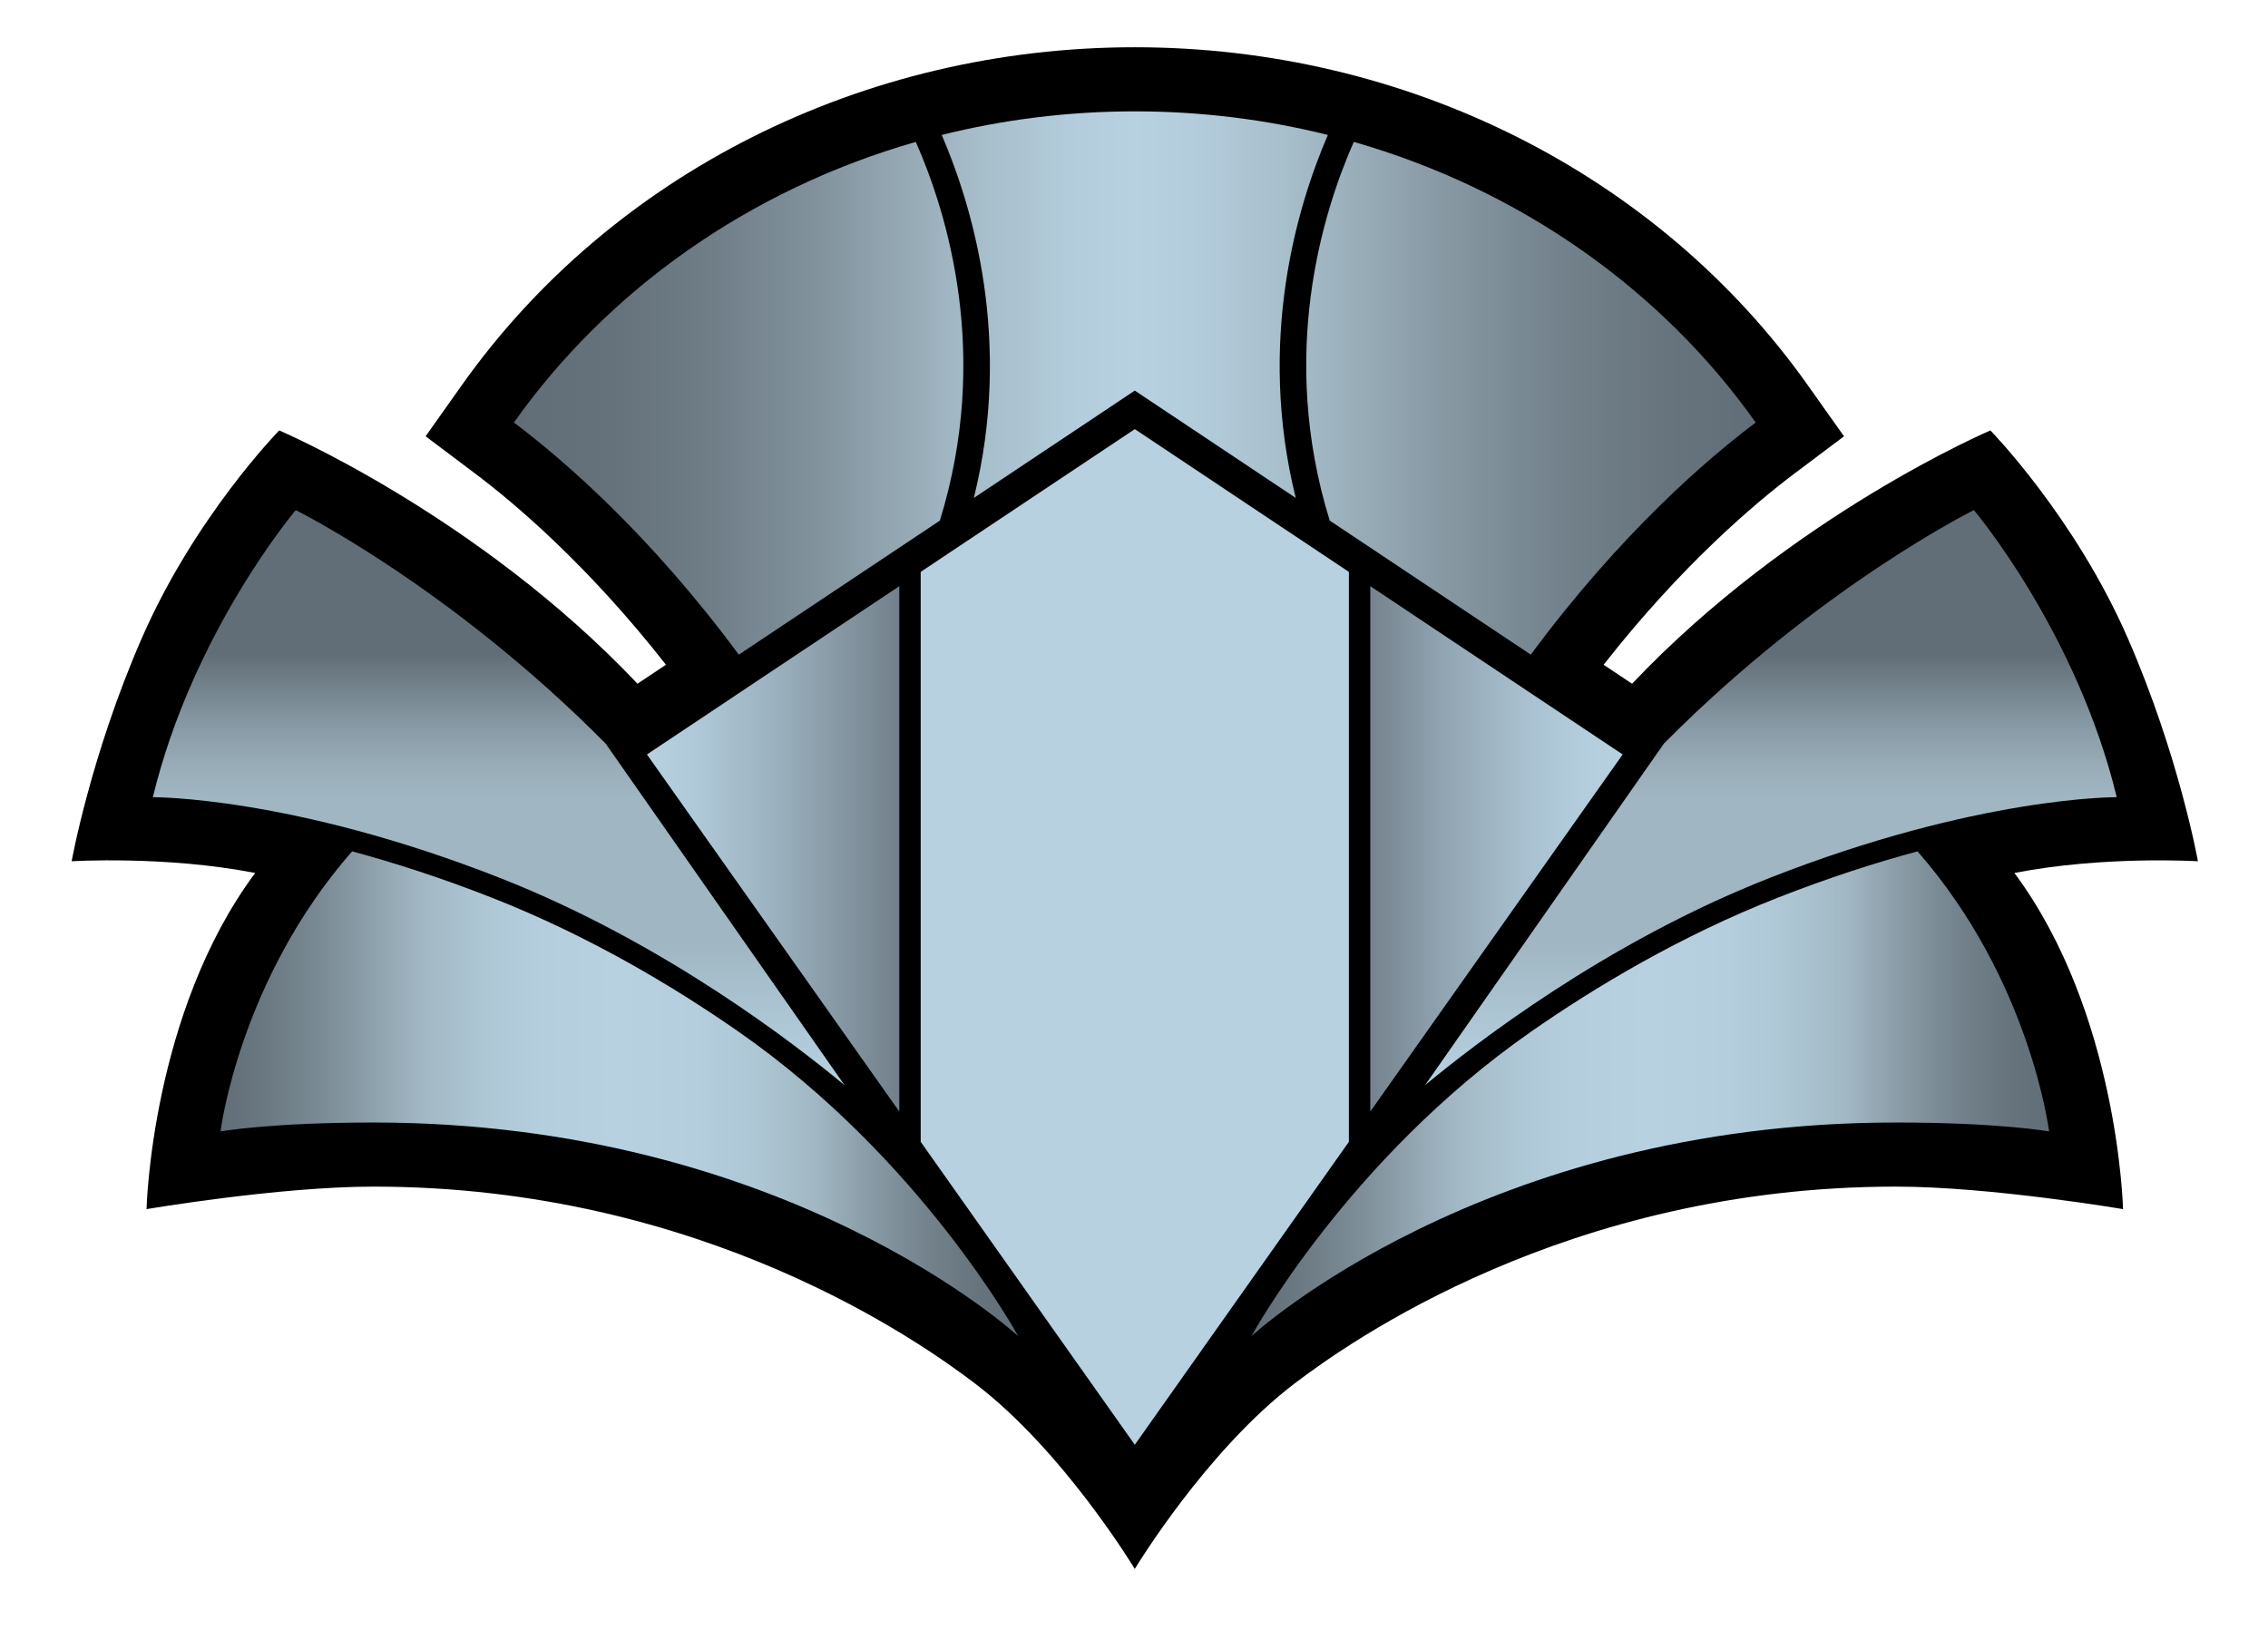<?xml version="1.0" encoding="utf-8"?>
<!-- Generator: Adobe Illustrator 15.1.0, SVG Export Plug-In . SVG Version: 6.00 Build 0)  -->
<!DOCTYPE svg PUBLIC "-//W3C//DTD SVG 1.1//EN" "http://www.w3.org/Graphics/SVG/1.1/DTD/svg11.dtd">
<svg version="1.1" id="Layer_1" xmlns="http://www.w3.org/2000/svg" xmlns:xlink="http://www.w3.org/1999/xlink" x="0px" y="0px"
	 width="160px" height="115px" viewBox="0 0 160 115" enable-background="new 0 0 160 115" xml:space="preserve">
<g id="Layer_1_1_">
</g>
<g id="Layer_3" display="none">
</g>
<g>
	<path d="M155.057,60.769c0,0-1.33-7.441-4.937-15.715c-3.754-8.608-9.705-14.684-9.705-14.684s-14.007,5.968-25.277,17.872
		l-2.009-1.339c5.525-7.046,10.685-11.4,13.447-13.478l3.512-2.641l-2.54-3.585C116.969,12.254,99.215,3.334,80.056,3.334
		c-19.158,0-36.912,8.92-47.492,23.864l-2.539,3.585l3.511,2.641c2.762,2.077,7.922,6.432,13.446,13.478l-2.009,1.339
		C33.705,36.337,19.696,30.369,19.696,30.369s-5.951,6.076-9.704,14.684c-3.606,8.274-4.937,15.715-4.937,15.715
		s6.605-0.408,12.947,0.826c-7.346,9.883-7.664,23.719-7.664,23.719s9.339-1.589,16.02-1.589c23.238,0,38.671,11.04,42.405,13.876
		c6.268,4.761,11.292,13.099,11.292,13.099s5.024-8.338,11.293-13.099c3.734-2.836,19.168-13.876,42.406-13.876
		c6.68,0,16.019,1.589,16.019,1.589s-0.318-13.836-7.664-23.719C148.45,60.36,155.057,60.769,155.057,60.769z"/>
	<linearGradient id="SVGID_1_" gradientUnits="userSpaceOnUse" x1="80.056" y1="76.564" x2="80.056" y2="35.993">
		<stop  offset="0" style="stop-color:#B7D1E1"/>
		<stop  offset="0.159" style="stop-color:#A9C1CF"/>
		<stop  offset="0.25" style="stop-color:#A0B6C2"/>
		<stop  offset="0.5" style="stop-color:#A0B6C2"/>
		<stop  offset="0.552" style="stop-color:#99ADB9"/>
		<stop  offset="0.637" style="stop-color:#8496A1"/>
		<stop  offset="0.744" style="stop-color:#647079"/>
		<stop  offset="0.75" style="stop-color:#626E77"/>
		<stop  offset="1" style="stop-color:#626E77"/>
	</linearGradient>
	<path fill="url(#SVGID_1_)" d="M42.726,52.464l16.852,24.101c-3.333-2.76-12.609-10.021-24.301-14.618
		c-14.696-5.777-24.494-5.699-24.494-5.699c2.826-11.682,10.08-20.255,10.08-20.255S31.751,41.381,42.726,52.464z M139.25,35.992
		c0,0,7.254,8.573,10.079,20.255c0,0-9.797-0.078-24.492,5.699c-11.693,4.597-20.968,11.858-24.302,14.618l16.851-24.101
		C128.361,41.381,139.25,35.992,139.25,35.992z"/>
	<linearGradient id="SVGID_2_" gradientUnits="userSpaceOnUse" x1="15.556" y1="77.172" x2="71.829" y2="77.172">
		<stop  offset="0" style="stop-color:#626E77"/>
		<stop  offset="0.052" style="stop-color:#697780"/>
		<stop  offset="0.137" style="stop-color:#7D8E98"/>
		<stop  offset="0.244" style="stop-color:#9EB4C0"/>
		<stop  offset="0.25" style="stop-color:#A0B6C2"/>
		<stop  offset="0.253" style="stop-color:#A1B7C3"/>
		<stop  offset="0.325" style="stop-color:#ADC6D4"/>
		<stop  offset="0.403" style="stop-color:#B5CEDE"/>
		<stop  offset="0.5" style="stop-color:#B7D1E1"/>
		<stop  offset="0.597" style="stop-color:#B5CEDE"/>
		<stop  offset="0.675" style="stop-color:#ADC6D4"/>
		<stop  offset="0.747" style="stop-color:#A1B7C3"/>
		<stop  offset="0.75" style="stop-color:#A0B6C2"/>
		<stop  offset="0.808" style="stop-color:#8B9DA8"/>
		<stop  offset="0.883" style="stop-color:#74838D"/>
		<stop  offset="0.949" style="stop-color:#67747D"/>
		<stop  offset="1" style="stop-color:#626E77"/>
	</linearGradient>
	<path fill="url(#SVGID_2_)" d="M52.144,72.821c-4.58-3.196-10.601-6.792-17.419-9.472c-3.628-1.427-6.947-2.487-9.886-3.28
		c-7.968,9.089-9.283,19.761-9.283,19.761s3.517-0.629,10.803-0.629c29.204,0,45.47,15.074,45.47,15.074
		S65.045,81.824,52.144,72.821z"/>
	<linearGradient id="SVGID_3_" gradientUnits="userSpaceOnUse" x1="88.284" y1="77.172" x2="144.557" y2="77.172">
		<stop  offset="0" style="stop-color:#626E77"/>
		<stop  offset="0.052" style="stop-color:#697780"/>
		<stop  offset="0.137" style="stop-color:#7D8E98"/>
		<stop  offset="0.244" style="stop-color:#9EB4C0"/>
		<stop  offset="0.25" style="stop-color:#A0B6C2"/>
		<stop  offset="0.253" style="stop-color:#A1B7C3"/>
		<stop  offset="0.325" style="stop-color:#ADC6D4"/>
		<stop  offset="0.403" style="stop-color:#B5CEDE"/>
		<stop  offset="0.5" style="stop-color:#B7D1E1"/>
		<stop  offset="0.597" style="stop-color:#B5CEDE"/>
		<stop  offset="0.675" style="stop-color:#ADC6D4"/>
		<stop  offset="0.747" style="stop-color:#A1B7C3"/>
		<stop  offset="0.75" style="stop-color:#A0B6C2"/>
		<stop  offset="0.808" style="stop-color:#8B9DA8"/>
		<stop  offset="0.883" style="stop-color:#74838D"/>
		<stop  offset="0.949" style="stop-color:#67747D"/>
		<stop  offset="1" style="stop-color:#626E77"/>
	</linearGradient>
	<path fill="url(#SVGID_3_)" d="M88.284,94.275c0,0,16.267-15.074,45.471-15.074c7.285,0,10.802,0.629,10.802,0.629
		s-1.314-10.672-9.283-19.761c-2.938,0.793-6.258,1.854-9.886,3.28c-6.819,2.68-12.84,6.275-17.419,9.472
		C95.065,81.824,88.284,94.275,88.284,94.275z"/>
	<linearGradient id="SVGID_4_" gradientUnits="userSpaceOnUse" x1="36.255" y1="27.024" x2="123.857" y2="27.024">
		<stop  offset="0" style="stop-color:#626E77"/>
		<stop  offset="0.079" style="stop-color:#65727B"/>
		<stop  offset="0.161" style="stop-color:#707E88"/>
		<stop  offset="0.244" style="stop-color:#81929C"/>
		<stop  offset="0.328" style="stop-color:#99ADB9"/>
		<stop  offset="0.35" style="stop-color:#A0B6C2"/>
		<stop  offset="0.378" style="stop-color:#A7BECB"/>
		<stop  offset="0.447" style="stop-color:#B3CCDB"/>
		<stop  offset="0.5" style="stop-color:#B7D1E1"/>
		<stop  offset="0.553" style="stop-color:#B3CCDB"/>
		<stop  offset="0.622" style="stop-color:#A7BECB"/>
		<stop  offset="0.65" style="stop-color:#A0B6C2"/>
		<stop  offset="0.731" style="stop-color:#8B9DA8"/>
		<stop  offset="0.836" style="stop-color:#74838D"/>
		<stop  offset="0.929" style="stop-color:#67747D"/>
		<stop  offset="1" style="stop-color:#626E77"/>
	</linearGradient>
	<path fill="url(#SVGID_4_)" d="M66.435,9.521c4.344-1.083,8.909-1.664,13.621-1.664s9.277,0.581,13.62,1.664
		c-2.184,5.067-5.01,14.531-2.266,25.611l-11.354-7.573l-11.354,7.573C71.445,24.052,68.619,14.588,66.435,9.521z M64.606,10.013
		c-11.751,3.363-21.739,10.458-28.351,19.799c3.378,2.541,9.521,7.801,15.866,16.379l14.183-9.459
		C69.918,25.052,66.82,15.024,64.606,10.013z M93.808,36.731l14.184,9.459c6.345-8.579,12.488-13.839,15.866-16.379
		c-6.612-9.341-16.6-16.436-28.352-19.799C93.292,15.022,90.193,25.052,93.808,36.731z"/>
	<g>
		<linearGradient id="SVGID_5_" gradientUnits="userSpaceOnUse" x1="45.639" y1="59.895" x2="114.474" y2="59.895">
			<stop  offset="0" style="stop-color:#B7D1E1"/>
			<stop  offset="0.049" style="stop-color:#B0C9D8"/>
			<stop  offset="0.128" style="stop-color:#9CB2C0"/>
			<stop  offset="0.227" style="stop-color:#7D8D98"/>
			<stop  offset="0.3" style="stop-color:#626E77"/>
			<stop  offset="0.318" style="stop-color:#626E77"/>
			<stop  offset="0.5" style="stop-color:#626E77"/>
			<stop  offset="0.682" style="stop-color:#626E77"/>
			<stop  offset="0.7" style="stop-color:#626E77"/>
			<stop  offset="0.735" style="stop-color:#72808A"/>
			<stop  offset="0.814" style="stop-color:#90A3B0"/>
			<stop  offset="0.886" style="stop-color:#A5BCCB"/>
			<stop  offset="0.951" style="stop-color:#B2CCDB"/>
			<stop  offset="1" style="stop-color:#B7D1E1"/>
		</linearGradient>
		<path fill="url(#SVGID_5_)" d="M96.668,78.43V41.358l17.806,11.874L96.668,78.43z M45.639,53.232L63.444,78.43V41.358
			L45.639,53.232z"/>
		<polygon fill="#B7D1E1" points="80.056,30.278 64.952,40.351 64.952,80.563 80.056,101.938 95.16,80.563 95.16,40.351 		"/>
	</g>
</g>
</svg>
